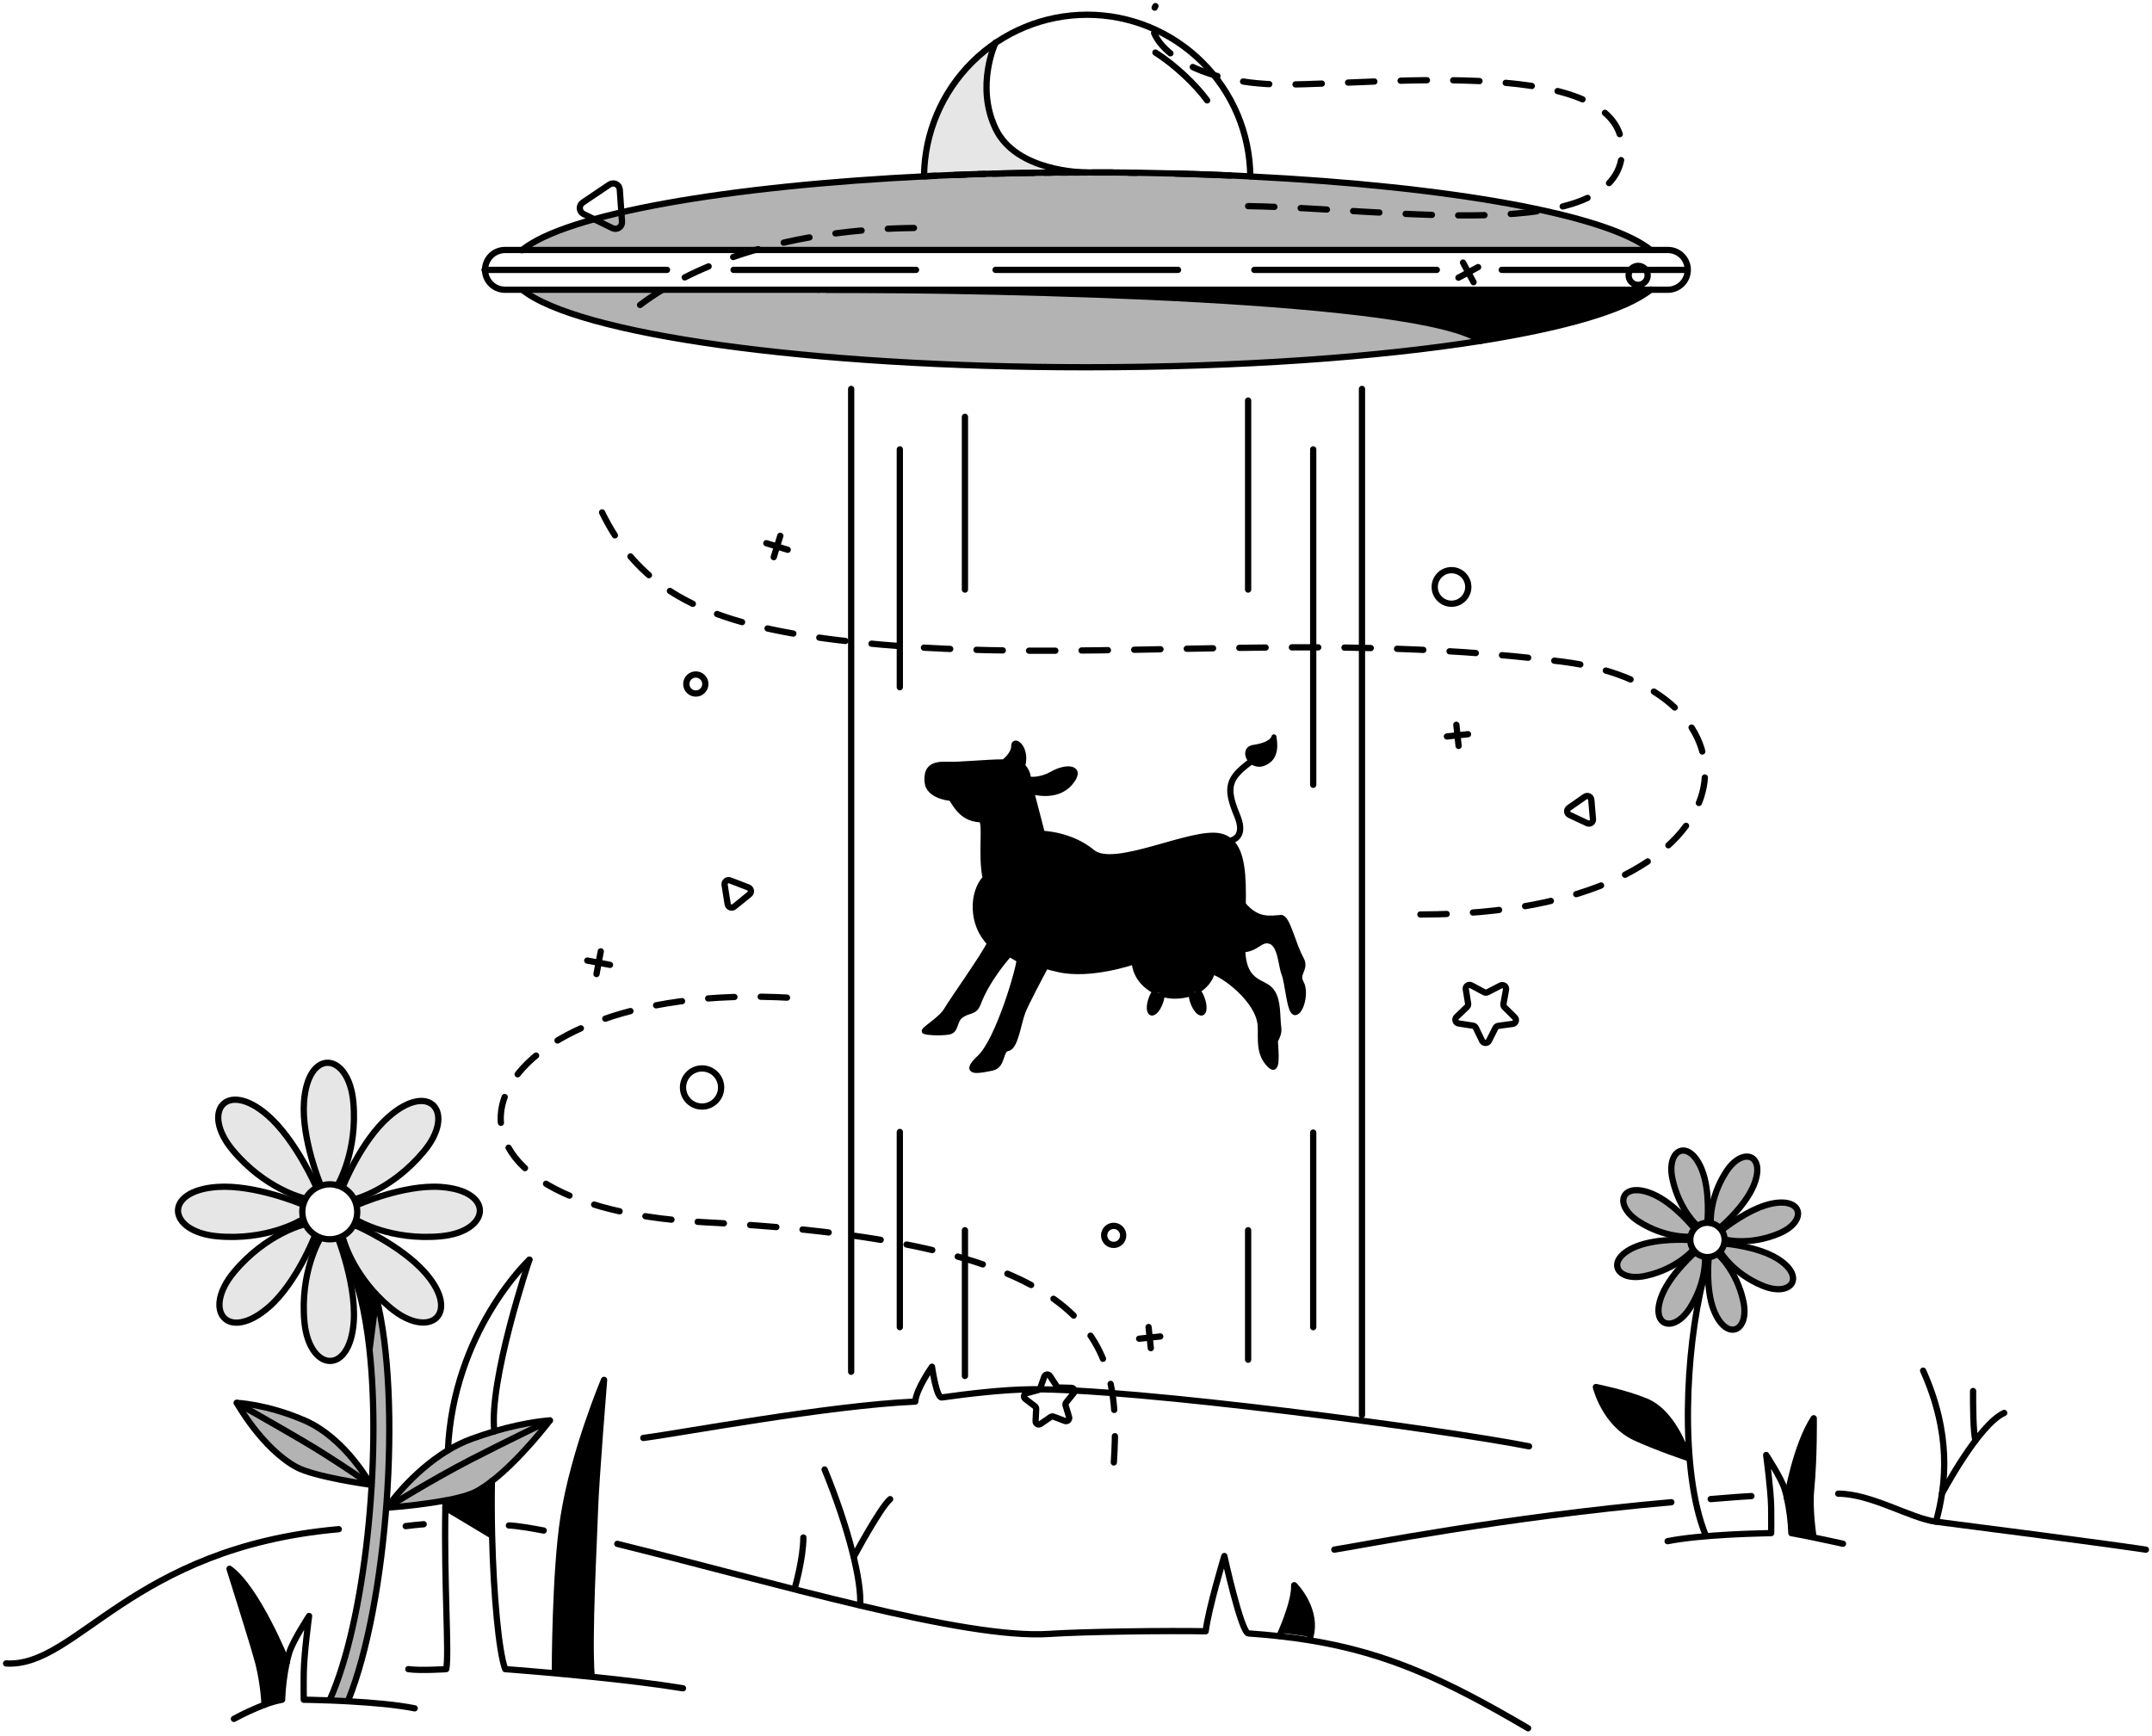 <svg width="352" height="284" viewBox="0 0 352 284" fill="none" xmlns="http://www.w3.org/2000/svg">
<path d="M80.85 234.15C86.344 232.535 89.944 232.371 89.944 232.371C89.944 232.371 82.425 235.983 76.947 238.819C70.638 242.08 63.757 246.355 63.306 246.637C63.306 246.637 67.207 240.915 73.272 237.256C74.506 236.507 75.809 235.878 77.163 235.376C78.468 234.906 79.701 234.495 80.85 234.157V234.15Z" fill="#B3B3B3"/>
<path d="M89.935 232.368C89.935 232.368 85.235 238.588 80.456 242.294C79.684 242.904 78.866 243.454 78.01 243.939C76.872 244.568 74.955 245.071 72.875 245.461C69.705 246.017 66.508 246.409 63.297 246.636C63.748 246.354 70.629 242.08 76.938 238.818C82.425 235.982 89.935 232.368 89.935 232.368Z" fill="#B3B3B3"/>
<path d="M49.747 232.338C56.524 235.249 60.637 242.893 60.637 242.893C60.27 242.637 54.687 238.736 49.541 235.712C45.059 233.08 38.731 229.499 38.731 229.499C38.731 229.499 43.562 229.68 49.747 232.338Z" fill="#B3B3B3"/>
<path d="M49.541 235.712C54.687 238.736 60.27 242.637 60.637 242.893C60.637 242.893 51.385 241.627 48.406 239.965C42.766 236.816 38.731 229.499 38.731 229.499C38.731 229.499 45.059 233.073 49.541 235.712Z" fill="#B3B3B3"/>
<path d="M61.544 212.181C65.844 229.128 63.297 262.44 56.999 278.062L56.988 278.315C56.532 278.29 56.085 278.268 55.655 278.247C55.057 278.219 54.487 278.195 53.945 278.174V278.062C59.725 265.168 62.425 238.584 60.409 220.561H60.472L61.544 212.181Z" fill="#B3B3B3"/>
<path d="M98.808 225.744C98.808 225.744 97.478 242.064 97.323 246.893C97.137 252.671 96.273 267.71 96.766 274.17L96.752 274.292C94.621 274.074 92.581 273.881 90.748 273.714V273.59C90.748 273.59 90.748 257.075 92.186 248.049C93.902 237.338 98.808 225.744 98.808 225.744Z" fill="black"/>
<path d="M277.003 204.471L276.862 204.574C276.862 204.574 274.24 207.601 269.216 208.708C264.192 209.814 262.483 205.961 267.691 203.895C271.227 202.497 276.221 202.847 276.221 202.847H276.472C276.475 203.43 276.661 203.998 277.003 204.471Z" fill="#B3B3B3"/>
<path d="M277.111 200.916L277.177 200.972C276.87 201.315 276.654 201.73 276.55 202.178L276.385 202.316C276.385 202.316 272.39 202.603 268.057 199.832C263.724 197.062 265.237 193.128 270.379 195.351C273.871 196.862 277.111 200.916 277.111 200.916Z" fill="#B3B3B3"/>
<path d="M278.385 191.387C279.795 194.923 279.268 199.968 279.268 199.968V200.02C278.678 200.021 278.102 200.208 277.623 200.553L277.583 200.499C277.583 200.499 274.665 197.938 273.558 192.914C272.451 187.89 276.321 186.177 278.385 191.387Z" fill="#B3B3B3"/>
<path d="M282.307 191.746C285.077 187.41 289.011 188.926 286.788 194.068C285.277 197.557 281.336 200.856 281.336 200.856L281.31 200.885C280.908 200.47 280.389 200.186 279.823 200.072C279.823 200.072 279.536 196.079 282.307 191.746Z" fill="#B3B3B3"/>
<path d="M289.469 196.984C294.911 195.666 295.736 199.804 290.994 201.794C286.252 203.785 282.365 202.828 282.365 202.828H282.095C282.095 202.263 281.925 201.71 281.606 201.242L281.667 201.202C281.667 201.202 285.773 197.88 289.469 196.984Z" fill="#B3B3B3"/>
<path d="M290.665 205.862C295.447 208.78 293.104 212.289 288.344 210.345C283.583 208.402 281.515 204.971 281.515 204.971L281.181 204.905C281.426 204.684 281.628 204.419 281.778 204.125C281.896 203.898 281.983 203.657 282.037 203.406L282.297 203.463C282.297 203.463 287.418 203.881 290.665 205.862Z" fill="#B3B3B3"/>
<path d="M285.143 212.822C286.247 217.844 282.394 219.555 280.33 214.347C278.921 210.823 279.506 205.653 279.506 205.653V205.632C280.028 205.591 280.528 205.405 280.948 205.094L281.01 205.176C281.01 205.176 284.036 207.798 285.143 212.822Z" fill="#B3B3B3"/>
<path d="M278.899 205.617V205.674C278.899 205.674 279.188 209.668 276.418 214.002C273.647 218.335 269.711 216.821 271.936 211.68C273.445 208.188 277.292 204.842 277.292 204.842L277.308 204.825C277.512 205.026 277.744 205.196 277.997 205.328C278.279 205.474 278.584 205.572 278.899 205.617Z" fill="#B3B3B3"/>
<path d="M49.635 199.581L49.188 199.642C49.188 199.642 43.723 202.995 35.541 202.243C27.358 201.491 26.611 194.799 35.541 194.174C41.608 193.751 49.188 196.923 49.188 196.923L49.597 197.04C49.487 197.433 49.432 197.838 49.433 198.246C49.432 198.698 49.501 199.148 49.635 199.581Z" fill="#E6E6E6"/>
<path d="M51.736 194.185L51.786 194.291C51.02 194.708 50.391 195.337 49.974 196.103L49.556 195.967C49.556 195.967 43.331 194.477 38.067 188.16C32.803 181.844 37.014 176.575 43.773 182.452C48.362 186.443 51.736 194.185 51.736 194.185Z" fill="#E6E6E6"/>
<path d="M57.792 180.284C58.523 188.358 55.282 193.777 55.191 193.929C54.304 193.67 53.36 193.69 52.486 193.986L52.469 193.932C52.469 193.932 49.297 186.351 49.722 180.284C50.347 171.35 57.047 172.094 57.792 180.284Z" fill="#E6E6E6"/>
<path d="M63.621 182.66C70.38 176.785 74.591 182.049 69.327 188.365C64.063 194.682 58.036 196.181 58.036 196.181L57.942 196.23C57.52 195.394 56.847 194.71 56.017 194.275L56.055 194.202C56.055 194.202 59.032 186.647 63.621 182.66Z" fill="#E6E6E6"/>
<path d="M72.072 194.173C81.001 194.798 80.258 201.5 72.072 202.243C63.885 202.985 58.423 199.642 58.423 199.642L58.221 199.58C58.356 199.148 58.424 198.698 58.423 198.246C58.424 197.867 58.376 197.49 58.282 197.123H58.423C58.423 197.123 66.004 193.75 72.072 194.173Z" fill="#E6E6E6"/>
<path d="M69.602 208.283C75.477 215.041 70.213 219.252 63.894 213.988C63.141 213.36 62.423 212.691 61.744 211.984C57.228 207.265 56.086 202.497 56.086 202.497L55.475 202.467C56.503 202.088 57.359 201.349 57.883 200.387L58.266 200.519C58.266 200.519 65.61 203.701 69.602 208.283Z" fill="#E6E6E6"/>
<path d="M56.468 206.137C57.253 208.891 58.099 212.792 57.862 216.213C57.237 225.143 50.537 224.403 49.792 216.213C49.047 208.024 52.396 202.568 52.396 202.568L52.424 202.481C53.345 202.807 54.347 202.825 55.279 202.532L55.291 202.568C55.291 202.568 55.859 204.01 56.468 206.137Z" fill="#E6E6E6"/>
<path d="M51.555 202.056L51.536 202.082C51.536 202.082 48.561 209.824 43.972 213.814C37.212 219.689 33.003 214.425 38.264 208.109C43.526 201.793 49.755 200.3 49.755 200.3L49.896 200.228C50.268 200.979 50.843 201.612 51.555 202.056Z" fill="#E6E6E6"/>
<path d="M242.22 55.76C225.358 58.439 202.665 60.079 177.705 60.079C132.245 60.079 94.299 54.636 85.419 47.389H135.166C164.44 47.397 232.281 48.757 242.22 55.76Z" fill="#B3B3B3"/>
<path d="M269.996 40.895H85.416C92.558 35.069 118.503 30.412 152.042 28.809L153.024 28.765C154.037 28.718 155.052 28.673 156.079 28.636L157.992 28.563L160.008 28.495L161.023 28.464C161.493 28.448 161.987 28.433 162.471 28.422L164.085 28.379H164.13C165.14 28.356 166.159 28.334 167.185 28.314H167.478C168.039 28.301 168.601 28.292 169.163 28.285L170.855 28.262L172.07 28.248L173.463 28.236H174.523H175.583H179.839C180.544 28.236 181.249 28.236 181.953 28.236C182.851 28.236 183.749 28.25 184.639 28.262L185.913 28.278C188.078 28.311 190.218 28.355 192.333 28.41C193.014 28.426 193.693 28.448 194.37 28.466L194.84 28.48C195.919 28.517 196.99 28.553 198.052 28.591L198.384 28.603L201.251 28.718C202.348 28.767 203.436 28.817 204.517 28.873C237.497 30.515 262.932 35.138 269.996 40.895Z" fill="#B3B3B3"/>
<path d="M177.665 28.215H175.566H174.507H173.447L172.053 28.227L170.839 28.241L169.147 28.264C168.583 28.264 168.021 28.273 167.462 28.292H167.168C166.148 28.311 165.13 28.333 164.113 28.358H164.069L162.454 28.4C161.97 28.4 161.486 28.426 161.007 28.443L159.992 28.473L157.975 28.541C157.334 28.563 156.697 28.588 156.063 28.614C155.036 28.652 154.021 28.697 153.008 28.744L152.026 28.788L151.133 28.833C151.16 24.509 152.239 20.257 154.276 16.444C156.314 12.63 159.249 9.37 162.828 6.944C162.828 6.944 159.493 13.993 162.828 21.017C166.162 28.041 177.012 28.215 177.665 28.215Z" fill="#E6E6E6"/>
<path d="M296.669 232.011C296.669 232.011 296.753 238.419 296.243 243.666C295.931 246.895 296.579 251.061 296.579 251.061L296.492 251.479C295.266 251.228 294.018 250.984 293.015 250.81C292.945 248.88 292.705 246.961 292.298 245.074C292.338 244.876 293.722 236.569 296.669 232.011Z" fill="black"/>
<path d="M269.225 229.258C274.004 231.255 276.056 238.382 276.086 238.492C275.938 238.445 271.213 236.876 267.523 235.189C262.476 232.879 261.038 226.912 261.038 226.912C261.038 226.912 265.824 227.836 269.225 229.258Z" fill="black"/>
<path d="M135.167 47.397H269.997C265.99 50.663 256.074 53.563 242.221 55.76C232.282 48.757 164.441 47.397 135.167 47.397Z" fill="black"/>
<path d="M211.865 259.352C211.865 259.352 215.676 263.157 214.229 267.551L214.194 267.77C212.716 267.535 211.193 267.321 209.607 267.144V267.126C209.607 267.126 211.973 262.031 211.865 259.352Z" fill="black"/>
<path d="M201.227 137.542C203.271 139.286 203.443 143.278 203.368 147.943C205.638 150.692 207.788 150.21 209.517 150.083C210.608 150.006 211.508 154.457 212.845 156.853C213.785 158.559 211.961 159.203 212.845 160.768C213.728 162.333 212.845 165.562 211.865 165.663C210.885 165.764 210.617 160.806 210.029 159.337C209.442 157.869 209.466 154.402 207.64 153.97C206.117 153.601 205.635 155.274 203.278 155.392C203.426 160.136 205.72 160.453 207.217 161.391C208.796 162.376 208.946 164.42 209.045 166.589C209.144 168.758 209.477 168.535 208.62 170.283C208.718 172.163 209.09 175.624 207.734 174.32C205.748 172.419 206.234 169.947 206.131 167.877C205.917 163.586 199.913 159.318 198.337 159.022C197.966 160.307 197.102 161.393 195.933 162.042C195.662 161.722 195.385 161.572 195.169 161.64C194.953 161.708 194.819 162.068 194.828 162.545C193.935 162.836 193 162.979 192.06 162.97C191.399 162.965 190.743 162.858 190.114 162.653C190.143 162.119 190.03 161.729 189.776 161.64C189.522 161.551 189.219 161.76 188.921 162.157C187.147 161.238 185.631 159.572 185.509 157.323C185.509 157.323 178.4 159.791 173.172 158.604C172.201 158.385 171.527 158.212 171.081 158.071C170.244 159.629 167.894 164.058 167.321 165.513C166.632 167.289 166.129 171.31 164.846 171.507C163.563 171.705 164.155 174.313 162.28 174.708C160.405 175.102 157.148 175.85 160.205 172.985C163.263 170.121 166.672 158.284 166.672 157.006L165.128 156.099C165.128 156.099 161.604 159.927 160.017 164.136C159.425 165.71 158.539 165.179 157.256 166.067C155.973 166.955 156.565 168.633 155.083 168.831C153.6 169.028 151.828 168.929 151.236 168.73C150.644 168.53 153.802 166.85 154.789 165.179C155.776 163.508 160.962 156.249 161.85 154.264C158.795 151.188 158.908 145.969 161.127 143.595C160.292 139.854 161.336 134.109 160.351 134.083C156.782 133.999 155.886 130.558 155.402 130.558C154.918 130.558 151.849 130.056 151.642 127.974C151.436 125.892 152.176 124.881 154.834 124.994C157.052 125.086 161.31 124.606 164.186 124.599C164.186 124.599 165.805 123.41 165.805 122.014C165.805 120.839 167.45 121.89 167.45 124.009C167.448 124.436 167.386 124.86 167.267 125.269C167.84 125.836 168.183 126.597 168.228 127.403C168.228 127.403 169.906 127.8 172.176 126.517C174.446 125.234 177.308 125.431 175.038 128.093C172.768 130.756 168.735 129.494 168.735 129.494C168.735 129.494 170.117 134.727 170.512 136.309C170.512 136.309 175.15 136.407 178.703 139.363C182.256 142.319 194.882 135.733 199.519 136.729C200.148 136.849 200.737 137.129 201.227 137.542Z" fill="black"/>
<path d="M204.689 124.529C203.883 123.786 203.803 122.445 205.025 122.268C208.27 121.798 208.385 120.537 208.385 120.537C208.747 122.588 208.434 124.17 206.778 124.846C206.437 125.006 206.057 125.061 205.685 125.004C205.313 124.948 204.967 124.782 204.689 124.529Z" fill="black"/>
<path d="M196.673 163.395C197.075 164.518 197.049 165.552 196.617 165.707C196.184 165.863 195.51 165.075 195.113 163.952C194.943 163.501 194.847 163.024 194.829 162.542C195.212 162.411 195.582 162.242 195.933 162.039C196.259 162.443 196.51 162.903 196.673 163.395Z" fill="black"/>
<path d="M195.169 161.638C195.385 161.56 195.663 161.72 195.933 162.039C195.582 162.242 195.212 162.411 194.828 162.542C194.819 162.068 194.934 161.722 195.169 161.638Z" fill="black"/>
<path d="M189.776 161.638C190.03 161.727 190.143 162.108 190.115 162.65C189.703 162.519 189.304 162.353 188.921 162.155C189.219 161.76 189.537 161.555 189.776 161.638Z" fill="black"/>
<path d="M190.119 162.653C190.088 163.098 189.994 163.535 189.837 163.953C189.44 165.076 188.766 165.861 188.333 165.708C187.901 165.555 187.863 164.519 188.277 163.396C188.428 162.952 188.647 162.534 188.925 162.157C189.309 162.356 189.708 162.522 190.119 162.653Z" fill="black"/>
<path d="M80.492 251.167H80.424L72.862 246.636C72.862 246.246 72.878 245.856 72.888 245.461C74.967 245.071 76.882 244.568 78.022 243.939C78.879 243.454 79.696 242.904 80.468 242.294C80.405 245.17 80.419 248.187 80.492 251.167Z" fill="black"/>
<path d="M61.744 211.983L61.544 212.181L60.477 220.553H60.414C59.737 214.465 58.517 209.354 56.703 206.062L56.468 206.13C55.86 204.015 55.294 202.561 55.294 202.561L55.282 202.525L55.477 202.459L56.088 202.49C56.088 202.49 57.227 207.265 61.744 211.983Z" fill="black"/>
<path d="M46.907 271.91C46.472 273.933 46.215 275.991 46.141 278.059C45.161 278.244 44.2 278.519 43.27 278.879C43.151 276.527 42.802 274.193 42.226 271.91C41.317 268.559 37.541 256.635 37.541 256.635C42.057 259.862 46.83 271.717 46.907 271.91Z" fill="black"/>
<path d="M100.973 252.563C126.716 258.908 157.741 268.234 171.652 267.292C177.337 266.907 191.542 266.744 197.209 266.862C197.679 263.076 200.264 254.553 200.264 254.553C200.264 254.553 203.018 267.132 204.205 267.214C205.963 267.334 207.647 267.485 209.274 267.663C210.973 267.851 212.603 268.072 214.185 268.331C227.137 270.445 236.633 274.91 249.947 282.723" stroke="black" stroke-width="1.024" stroke-linecap="round" stroke-linejoin="round"/>
<path d="M83.243 249.552C83.243 249.552 84.356 249.505 88.932 250.382" stroke="black" stroke-width="1.024" stroke-linecap="round" stroke-linejoin="round"/>
<path d="M66.359 249.659C67.331 249.534 68.312 249.431 69.304 249.351" stroke="black" stroke-width="1.024" stroke-linecap="round" stroke-linejoin="round"/>
<path d="M1 272.126C12.58 272.808 21.343 253.186 55.406 250.16" stroke="black" stroke-width="1.024" stroke-linecap="round" stroke-linejoin="round"/>
<path d="M105.226 235.235C111.124 234.488 135.351 229.92 149.709 229.288C149.833 227.272 152.444 223.583 152.444 223.583C152.444 223.583 153.168 228.736 154.044 228.611C158.274 228.01 164.052 227.335 168.463 227.279C185.239 227.058 236.625 233.917 250.107 236.605" stroke="black" stroke-width="1.024" stroke-linecap="round" stroke-linejoin="round"/>
<path d="M190.119 162.653C190.748 162.858 191.404 162.965 192.065 162.97C193.004 162.979 193.939 162.835 194.833 162.544" stroke="black" stroke-width="0.819" stroke-miterlimit="10"/>
<path d="M195.933 162.042C197.102 161.393 197.966 160.307 198.337 159.022C199.913 159.318 205.917 163.585 206.131 167.876C206.234 169.947 205.748 172.419 207.734 174.32C209.097 175.624 208.718 172.158 208.62 170.283C209.477 168.534 209.144 168.757 209.045 166.589C208.946 164.42 208.796 162.375 207.217 161.391C205.72 160.451 203.426 160.136 203.278 155.391C205.628 155.274 206.117 153.601 207.64 153.97C209.466 154.414 209.442 157.866 210.029 159.337C210.617 160.808 210.887 165.759 211.865 165.663C212.842 165.566 213.723 162.333 212.845 160.768C211.966 159.203 213.785 158.559 212.845 156.853C211.508 154.456 210.608 150.006 209.517 150.083C207.788 150.21 205.638 150.692 203.368 147.942C203.443 143.278 203.271 139.286 201.227 137.542C200.737 137.129 200.148 136.849 199.519 136.729C194.88 135.742 182.247 142.333 178.696 139.372C175.146 136.412 170.505 136.318 170.505 136.318C170.11 134.741 168.728 129.503 168.728 129.503C168.728 129.503 172.775 130.786 175.045 128.121C177.315 125.457 174.453 125.259 172.183 126.545C169.913 127.83 168.235 127.43 168.235 127.43C168.19 126.625 167.847 125.864 167.274 125.297C167.393 124.888 167.455 124.464 167.457 124.037C167.457 121.922 165.812 120.872 165.812 122.042C165.812 123.433 164.193 124.627 164.193 124.627C161.317 124.627 157.059 125.113 154.841 125.022C152.183 124.909 151.454 125.931 151.65 128.001C151.845 130.072 154.906 130.586 155.409 130.586C155.912 130.586 156.789 134.017 160.358 134.111C161.343 134.137 160.299 139.882 161.134 143.623C158.915 145.997 158.795 151.216 161.857 154.292C160.969 156.266 155.781 163.529 154.796 165.207C153.811 166.885 150.651 168.562 151.243 168.757C151.835 168.953 153.612 169.056 155.09 168.859C156.568 168.661 155.98 166.979 157.263 166.095C158.546 165.212 159.432 165.738 160.024 164.163C161.613 159.955 165.135 156.127 165.135 156.127L166.679 157.034C166.679 158.317 163.272 170.158 160.212 173.013C157.153 175.868 160.412 175.128 162.287 174.736C164.163 174.343 163.57 171.73 164.853 171.535C166.136 171.34 166.639 167.305 167.328 165.541C167.894 164.086 170.244 159.666 171.088 158.098C171.536 158.239 172.208 158.413 173.179 158.632C178.407 159.819 185.516 157.351 185.516 157.351C185.64 159.598 187.161 161.266 188.928 162.185" stroke="black" stroke-width="0.819" stroke-miterlimit="10"/>
<path d="M200.008 137.669C200.418 137.695 200.829 137.657 201.227 137.554C202.318 137.27 203.577 136.339 202.344 133.39C200.398 128.721 200.955 127.267 204.679 124.541" stroke="black" stroke-width="1.024" stroke-linecap="round" stroke-linejoin="round"/>
<path d="M139.224 63.625V224.407" stroke="black" stroke-width="1.024" stroke-linecap="round" stroke-linejoin="round"/>
<path d="M222.777 63.625V231.482" stroke="black" stroke-width="1.024" stroke-linecap="round" stroke-linejoin="round"/>
<path d="M58.292 197.12C58.386 197.487 58.433 197.865 58.433 198.244C58.433 198.696 58.365 199.146 58.231 199.578C58.144 199.857 58.03 200.127 57.892 200.384C57.368 201.346 56.512 202.085 55.484 202.464L55.289 202.53C54.356 202.822 53.355 202.804 52.434 202.478C52.129 202.371 51.838 202.231 51.564 202.06C50.916 201.656 50.382 201.094 50.011 200.426C49.641 199.758 49.448 199.007 49.449 198.244C49.448 197.836 49.504 197.43 49.614 197.038C49.703 196.712 49.829 196.396 49.99 196.098C50.407 195.332 51.036 194.703 51.801 194.286C52.028 194.166 52.264 194.064 52.506 193.981C53.381 193.685 54.325 193.665 55.211 193.925C55.498 194.008 55.775 194.121 56.038 194.261C56.868 194.696 57.541 195.379 57.963 196.216C58.105 196.504 58.216 196.808 58.292 197.12V197.12Z" stroke="black" stroke-width="1.024" stroke-linecap="round" stroke-linejoin="round"/>
<path d="M52.469 193.932C52.469 193.932 49.297 186.351 49.722 180.284C50.347 171.354 57.047 172.095 57.792 180.284C58.523 188.358 55.282 193.777 55.191 193.93" stroke="black" stroke-width="1.024" stroke-linecap="round" stroke-linejoin="round"/>
<path d="M55.291 202.568C55.291 202.568 55.86 204.011 56.466 206.137C57.251 208.891 58.097 212.792 57.86 216.214C57.235 225.143 50.535 224.403 49.791 216.214C49.046 208.024 52.394 202.568 52.394 202.568" stroke="black" stroke-width="1.024" stroke-linecap="round" stroke-linejoin="round"/>
<path d="M58.424 197.12C58.424 197.12 66.004 193.75 72.072 194.173C81.001 194.799 80.258 201.5 72.072 202.243C63.885 202.985 58.424 199.642 58.424 199.642" stroke="black" stroke-width="1.024" stroke-linecap="round" stroke-linejoin="round"/>
<path d="M49.188 196.923C49.188 196.923 41.608 193.751 35.54 194.174C26.611 194.799 27.351 201.5 35.54 202.243C43.73 202.986 49.188 199.642 49.188 199.642" stroke="black" stroke-width="1.024" stroke-linecap="round" stroke-linejoin="round"/>
<path d="M56.055 194.193C56.055 194.193 59.032 186.647 63.621 182.66C70.38 176.785 74.591 182.049 69.327 188.365C64.063 194.682 58.036 196.181 58.036 196.181" stroke="black" stroke-width="1.024" stroke-linecap="round" stroke-linejoin="round"/>
<path d="M51.536 202.088C51.536 202.088 48.561 209.831 43.972 213.821C37.212 219.696 33.003 214.432 38.264 208.115C43.526 201.799 49.755 200.307 49.755 200.307" stroke="black" stroke-width="1.024" stroke-linecap="round" stroke-linejoin="round"/>
<path d="M58.266 200.519C58.266 200.519 65.61 203.693 69.602 208.273C75.477 215.032 70.213 219.242 63.894 213.979C63.141 213.351 62.423 212.682 61.744 211.974C57.228 207.256 56.086 202.488 56.086 202.488" stroke="black" stroke-width="1.024" stroke-linecap="round" stroke-linejoin="round"/>
<path d="M51.735 194.186C51.735 194.186 48.361 186.431 43.772 182.453C37.014 176.578 32.8 181.842 38.066 188.161C43.332 194.48 49.555 195.967 49.555 195.967" stroke="black" stroke-width="1.024" stroke-linecap="round" stroke-linejoin="round"/>
<path d="M56.704 206.069C58.518 209.359 59.737 214.472 60.414 220.56C62.43 238.596 59.73 265.168 53.95 278.062" stroke="black" stroke-width="1.024" stroke-linecap="round" stroke-linejoin="round"/>
<path d="M61.544 212.181C65.844 229.128 63.297 262.44 56.999 278.062" stroke="black" stroke-width="1.024" stroke-linecap="round" stroke-linejoin="round"/>
<path d="M60.477 220.551L61.544 212.181" stroke="black" stroke-width="1.024" stroke-linecap="round" stroke-linejoin="round"/>
<path d="M277.177 200.972C276.87 201.314 276.654 201.729 276.549 202.177C276.496 202.393 276.469 202.615 276.472 202.837C276.471 203.428 276.657 204.004 277.003 204.482C277.09 204.61 277.189 204.728 277.299 204.837C277.502 205.038 277.734 205.207 277.988 205.34C278.273 205.487 278.581 205.585 278.899 205.629C279.099 205.657 279.302 205.662 279.503 205.646C280.025 205.605 280.525 205.419 280.946 205.107C281.028 205.049 281.106 204.985 281.181 204.917C281.425 204.695 281.628 204.431 281.778 204.137C282.012 203.687 282.12 203.182 282.09 202.675C282.06 202.168 281.893 201.68 281.606 201.261C281.519 201.131 281.42 201.009 281.31 200.896C280.908 200.482 280.389 200.198 279.823 200.083C279.641 200.049 279.456 200.031 279.271 200.032C278.68 200.033 278.105 200.219 277.626 200.565C277.46 200.682 277.309 200.818 277.177 200.972V200.972Z" stroke="black" stroke-width="1.024" stroke-linecap="round" stroke-linejoin="round"/>
<path d="M281.336 200.856C281.336 200.856 285.277 197.567 286.788 194.068C289.011 188.926 285.077 187.41 282.307 191.746C279.536 196.081 279.823 200.072 279.823 200.072" stroke="black" stroke-width="1.024" stroke-linecap="round" stroke-linejoin="round"/>
<path d="M277.283 204.843C277.283 204.843 273.436 208.189 271.927 211.681C269.702 216.822 273.638 218.335 276.409 214.002C279.179 209.669 278.89 205.674 278.89 205.674" stroke="black" stroke-width="1.024" stroke-linecap="round" stroke-linejoin="round"/>
<path d="M277.111 200.916C277.111 200.916 273.871 196.862 270.379 195.351C265.237 193.128 263.724 197.064 268.057 199.832C272.39 202.6 276.385 202.316 276.385 202.316" stroke="black" stroke-width="1.024" stroke-linecap="round" stroke-linejoin="round"/>
<path d="M282.297 203.465C282.297 203.465 287.418 203.883 290.665 205.864C295.447 208.783 293.104 212.291 288.344 210.348C283.583 208.404 281.515 204.974 281.515 204.974" stroke="black" stroke-width="1.024" stroke-linecap="round" stroke-linejoin="round"/>
<path d="M279.268 199.968C279.268 199.968 279.785 194.923 278.384 191.387C276.321 186.177 272.47 187.89 273.572 192.914C274.674 197.938 277.597 200.499 277.597 200.499" stroke="black" stroke-width="1.024" stroke-linecap="round" stroke-linejoin="round"/>
<path d="M279.506 205.656C279.506 205.656 278.93 210.811 280.331 214.35C282.394 219.557 286.248 217.847 285.143 212.825C284.039 207.803 281.007 205.181 281.007 205.181" stroke="black" stroke-width="1.024" stroke-linecap="round" stroke-linejoin="round"/>
<path d="M276.221 202.847C276.221 202.847 271.227 202.497 267.691 203.895C262.483 205.961 264.194 209.814 269.216 208.708C274.237 207.601 276.862 204.574 276.862 204.574" stroke="black" stroke-width="1.024" stroke-linecap="round" stroke-linejoin="round"/>
<path d="M281.667 201.209C281.667 201.209 285.772 197.879 289.469 196.979C294.911 195.661 295.736 199.799 290.994 201.789C286.252 203.78 282.365 202.823 282.365 202.823" stroke="black" stroke-width="1.024" stroke-linecap="round" stroke-linejoin="round"/>
<path d="M278.568 209.483C275.68 220.864 274.729 240.574 278.958 251.062" stroke="black" stroke-width="1.024" stroke-linecap="round" stroke-linejoin="round"/>
<path d="M80.456 242.299C79.684 242.91 78.866 243.46 78.01 243.944C76.872 244.574 74.955 245.077 72.875 245.467C69.705 246.023 66.508 246.415 63.297 246.642C63.297 246.642 67.198 240.92 73.263 237.261C74.497 236.513 75.8 235.883 77.154 235.381C78.458 234.911 79.692 234.5 80.841 234.162" stroke="black" stroke-width="1.024" stroke-linecap="round" stroke-linejoin="round"/>
<path d="M80.851 234.15C86.345 232.535 89.945 232.371 89.945 232.371C89.945 232.371 85.245 238.591 80.465 242.297" stroke="black" stroke-width="1.024" stroke-linecap="round" stroke-linejoin="round"/>
<path d="M89.935 232.368C89.935 232.368 82.416 235.98 76.938 238.816C70.629 242.078 63.748 246.352 63.297 246.634" stroke="black" stroke-width="1.024" stroke-linecap="round" stroke-linejoin="round"/>
<path d="M60.642 242.893C60.642 242.893 56.53 235.249 49.753 232.338C43.568 229.68 38.737 229.499 38.737 229.499C38.737 229.499 42.769 236.816 48.411 239.965C51.386 241.627 60.642 242.893 60.642 242.893Z" stroke="black" stroke-width="1.024" stroke-linecap="round" stroke-linejoin="round"/>
<path d="M38.731 229.499C38.731 229.499 45.059 233.08 49.541 235.712C54.687 238.736 60.27 242.637 60.637 242.893" stroke="black" stroke-width="1.024" stroke-linecap="round" stroke-linejoin="round"/>
<path d="M46.907 271.909C47.027 271.376 47.165 270.838 47.325 270.316C47.915 268.399 50.558 264.359 50.558 264.359C50.558 264.359 49.743 270.387 49.687 273.507C49.644 275.787 49.687 278.061 49.687 278.061C49.687 278.061 51.433 278.078 53.945 278.174C54.485 278.195 55.055 278.219 55.655 278.247C56.085 278.268 56.532 278.289 56.988 278.315L57.258 278.332C60.811 278.531 64.895 278.877 67.832 279.467" stroke="black" stroke-width="1.024" stroke-linecap="round" stroke-linejoin="round"/>
<path d="M38.264 281.191C39.879 280.31 41.551 279.538 43.269 278.881C44.199 278.521 45.16 278.246 46.141 278.061C46.215 275.993 46.471 273.935 46.907 271.911" stroke="black" stroke-width="1.024" stroke-linecap="round" stroke-linejoin="round"/>
<path d="M46.907 271.911C46.83 271.719 42.057 259.871 37.541 256.637C37.541 256.637 41.317 268.551 42.226 271.911C42.802 274.195 43.151 276.529 43.27 278.881V278.881" stroke="black" stroke-width="1.024" stroke-linecap="round" stroke-linejoin="round"/>
<path d="M292.298 245.071C292.188 244.571 292.063 244.07 291.906 243.582C291.358 241.791 288.891 238.02 288.891 238.02C288.891 238.02 289.652 243.659 289.706 246.561C289.744 248.676 289.706 250.81 289.706 250.81C289.706 250.81 288.061 250.829 285.73 250.918C285.227 250.937 284.691 250.96 284.132 250.986C283.648 251.006 283.15 251.032 282.638 251.064C279.322 251.249 275.508 251.573 272.768 252.123" stroke="black" stroke-width="1.024" stroke-linecap="round" stroke-linejoin="round"/>
<path d="M301.455 252.544C301.455 252.544 299.018 251.999 296.492 251.48C295.266 251.229 294.018 250.984 293.015 250.81C292.945 248.881 292.705 246.961 292.298 245.074" stroke="black" stroke-width="1.024" stroke-linecap="round" stroke-linejoin="round"/>
<path d="M292.298 245.074C292.331 244.879 293.722 236.572 296.669 232.014C296.669 232.014 296.753 238.422 296.243 243.669C295.931 246.898 296.579 251.064 296.579 251.064" stroke="black" stroke-width="1.024" stroke-linecap="round" stroke-linejoin="round"/>
<path d="M300.676 244.353C306.057 244.353 312.554 248.404 316.655 248.932C345.208 252.591 351 253.51 351 253.51" stroke="black" stroke-width="1.024" stroke-linecap="round" stroke-linejoin="round"/>
<path d="M279.816 245.237C282.401 245.046 283.978 244.88 286.48 244.746" stroke="black" stroke-width="1.024" stroke-linecap="round" stroke-linejoin="round"/>
<path d="M218.256 253.503C222.615 252.834 246.067 248.157 273.379 245.749" stroke="black" stroke-width="1.024" stroke-linecap="round" stroke-linejoin="round"/>
<path d="M133.887 47.397H82.507C81.66 47.374 80.855 47.021 80.264 46.414C79.673 45.807 79.342 44.993 79.342 44.146C79.342 43.298 79.673 42.484 80.264 41.877C80.855 41.27 81.66 40.917 82.507 40.895H272.902C273.749 40.917 274.554 41.27 275.145 41.877C275.736 42.484 276.067 43.298 276.067 44.146C276.067 44.993 275.736 45.807 275.145 46.414C274.554 47.021 273.749 47.374 272.902 47.397H135.165" stroke="black" stroke-width="1.024" stroke-linecap="round" stroke-linejoin="round"/>
<path d="M204.517 28.87C237.497 30.515 262.932 35.139 269.996 40.897" stroke="black" stroke-width="1.024" stroke-linecap="round" stroke-linejoin="round"/>
<path d="M198.383 28.598C199.344 28.634 200.299 28.672 201.25 28.713" stroke="black" stroke-width="1.024" stroke-linecap="round" stroke-linejoin="round"/>
<path d="M194.841 28.475C195.92 28.508 196.991 28.545 198.053 28.586" stroke="black" stroke-width="1.024" stroke-linecap="round" stroke-linejoin="round"/>
<path d="M192.323 28.4C193.005 28.417 193.681 28.435 194.361 28.456" stroke="black" stroke-width="1.024" stroke-linecap="round" stroke-linejoin="round"/>
<path d="M184.629 28.257L185.903 28.273" stroke="black" stroke-width="1.024" stroke-linecap="round" stroke-linejoin="round"/>
<path d="M178.77 28.217H179.832C180.537 28.217 181.242 28.217 181.947 28.217" stroke="black" stroke-width="1.024" stroke-linecap="round" stroke-linejoin="round"/>
<path d="M175.576 28.219H176.638" stroke="black" stroke-width="1.024" stroke-linecap="round" stroke-linejoin="round"/>
<path d="M173.456 28.231H174.516" stroke="black" stroke-width="1.024" stroke-linecap="round" stroke-linejoin="round"/>
<path d="M170.851 28.257L172.066 28.243" stroke="black" stroke-width="1.024" stroke-linecap="round" stroke-linejoin="round"/>
<path d="M167.471 28.309C168.03 28.296 168.592 28.287 169.156 28.28" stroke="black" stroke-width="1.024" stroke-linecap="round" stroke-linejoin="round"/>
<path d="M164.13 28.379C165.14 28.352 166.158 28.33 167.184 28.313" stroke="black" stroke-width="1.024" stroke-linecap="round" stroke-linejoin="round"/>
<path d="M162.471 28.421L164.085 28.379" stroke="black" stroke-width="1.024" stroke-linecap="round" stroke-linejoin="round"/>
<path d="M160.008 28.494L161.023 28.464" stroke="black" stroke-width="1.024" stroke-linecap="round" stroke-linejoin="round"/>
<path d="M156.079 28.635L157.992 28.562" stroke="black" stroke-width="1.024" stroke-linecap="round" stroke-linejoin="round"/>
<path d="M85.367 40.934L85.416 40.894C92.558 35.069 118.502 30.412 152.042 28.809L153.024 28.764" stroke="black" stroke-width="1.024" stroke-linecap="round" stroke-linejoin="round"/>
<path d="M270.045 47.357L269.996 47.397C265.989 50.663 256.073 53.563 242.22 55.76C225.358 58.439 202.665 60.079 177.705 60.079C132.245 60.079 94.299 54.637 85.419 47.39" stroke="black" stroke-width="1.024" stroke-linecap="round" stroke-linejoin="round"/>
<path d="M133.887 47.397H135.166C164.44 47.397 232.281 48.757 242.221 55.76" stroke="black" stroke-width="1.024" stroke-linecap="round" stroke-linejoin="round"/>
<path d="M177.705 28.215H179.832C180.537 28.215 181.242 28.215 181.947 28.215C182.844 28.215 183.742 28.229 184.633 28.241L185.906 28.257C188.071 28.29 190.211 28.334 192.326 28.389C193.007 28.405 193.687 28.426 194.363 28.445L194.833 28.459C195.913 28.495 196.983 28.532 198.046 28.57L198.377 28.581L201.244 28.697C202.341 28.746 203.429 28.795 204.51 28.852C204.446 21.818 201.607 15.094 196.612 10.142C191.616 5.191 184.867 2.412 177.833 2.41C170.799 2.408 164.049 5.183 159.051 10.133C154.052 15.082 151.21 21.804 151.142 28.838L152.035 28.793L153.018 28.748C154.03 28.701 155.045 28.657 156.072 28.619C156.707 28.593 157.344 28.567 157.985 28.546L160.001 28.478L161.016 28.448C161.486 28.431 161.98 28.417 162.464 28.405L164.078 28.363H164.123C165.133 28.339 166.152 28.317 167.178 28.297H167.472C168.032 28.285 168.594 28.275 169.156 28.269L170.848 28.245L172.063 28.231L173.457 28.22H174.516H175.576H177.665" stroke="black" stroke-width="1.024" stroke-linecap="round" stroke-linejoin="round"/>
<path d="M79.257 44.147H109.102" stroke="black" stroke-width="1.024" stroke-linecap="round" stroke-linejoin="round"/>
<path d="M245.635 44.147H275.481" stroke="black" stroke-width="1.024" stroke-linecap="round" stroke-linejoin="round"/>
<path d="M205.172 44.147H235.018" stroke="black" stroke-width="1.024" stroke-linecap="round" stroke-linejoin="round"/>
<path d="M162.844 44.147H192.692" stroke="black" stroke-width="1.024" stroke-linecap="round" stroke-linejoin="round"/>
<path d="M119.988 44.147H149.833" stroke="black" stroke-width="1.024" stroke-linecap="round" stroke-linejoin="round"/>
<path d="M72.875 245.464C72.875 245.856 72.856 246.246 72.849 246.639C72.614 259.093 73.491 270.633 72.986 273.056C72.986 273.056 68.756 273.338 66.789 273.056" stroke="black" stroke-width="1.024" stroke-linecap="round" stroke-linejoin="round"/>
<path d="M86.589 206.069C86.396 206.247 74.135 217.884 73.265 237.254" stroke="black" stroke-width="1.024" stroke-linecap="round" stroke-linejoin="round"/>
<path d="M80.851 234.152C79.941 225.805 86.49 206.358 86.596 206.074" stroke="black" stroke-width="1.024" stroke-linecap="round" stroke-linejoin="round"/>
<path d="M111.716 276.186C107.209 275.451 101.732 274.809 96.752 274.306C94.621 274.088 92.581 273.895 90.748 273.728C86.004 273.3 82.639 273.058 82.639 273.058C81.575 270.225 80.731 260.877 80.491 251.179C80.418 248.192 80.404 245.175 80.456 242.303" stroke="black" stroke-width="1.024" stroke-linecap="round" stroke-linejoin="round"/>
<path d="M90.76 273.599C90.76 273.599 90.76 257.084 92.198 248.059C93.902 237.338 98.808 225.735 98.808 225.735C98.808 225.735 97.478 242.055 97.323 246.884C97.138 252.662 96.273 267.701 96.766 274.161" stroke="black" stroke-width="1.024" stroke-linecap="round" stroke-linejoin="round"/>
<path d="M147.184 73.513V112.42" stroke="black" stroke-width="1.024" stroke-linecap="round" stroke-linejoin="round"/>
<path d="M157.834 68.19V96.448" stroke="black" stroke-width="1.024" stroke-linecap="round" stroke-linejoin="round"/>
<path d="M214.8 73.513V128.389" stroke="black" stroke-width="1.024" stroke-linecap="round" stroke-linejoin="round"/>
<path d="M204.153 65.526V96.448" stroke="black" stroke-width="1.024" stroke-linecap="round" stroke-linejoin="round"/>
<path d="M214.8 217.109V185.28" stroke="black" stroke-width="1.024" stroke-linecap="round" stroke-linejoin="round"/>
<path d="M204.153 222.433V201.254" stroke="black" stroke-width="1.024" stroke-linecap="round" stroke-linejoin="round"/>
<path d="M147.184 217.108V185.178" stroke="black" stroke-width="1.024" stroke-linecap="round" stroke-linejoin="round"/>
<path d="M157.834 225.095V201.254" stroke="black" stroke-width="1.024" stroke-linecap="round" stroke-linejoin="round"/>
<path d="M72.849 246.635L80.425 251.177" stroke="black" stroke-width="1.024" stroke-linecap="round" stroke-linejoin="round"/>
<path d="M209.275 267.642C209.275 267.642 211.815 262.191 211.691 259.322C211.691 259.322 215.77 263.394 214.224 268.101" stroke="black" stroke-width="1.024" stroke-linecap="round" stroke-linejoin="round"/>
<path d="M276.086 238.492C276.056 238.382 274.004 231.254 269.225 229.257C265.824 227.847 261.038 226.907 261.038 226.907C261.038 226.907 262.476 232.874 267.523 235.183C271.213 236.875 275.938 238.445 276.086 238.492Z" stroke="black" stroke-width="1.024" stroke-linecap="round" stroke-linejoin="round"/>
<path d="M162.845 6.965C162.845 6.965 159.51 14.015 162.845 21.038C166.179 28.062 177.012 28.215 177.674 28.215H177.705" stroke="black" stroke-width="1.024" stroke-linecap="round" stroke-linejoin="round"/>
<path d="M188.993 8.596C192.048 10.523 195.547 13.789 197.453 16.421" stroke="black" stroke-width="1.024" stroke-linecap="round" stroke-linejoin="round"/>
<path d="M314.561 224.226C319.165 234.528 318.392 242.628 316.676 248.925" stroke="black" stroke-width="1.024" stroke-linecap="round" stroke-linejoin="round"/>
<path d="M190.119 162.653C190.088 163.098 189.993 163.535 189.837 163.953C189.44 165.076 188.766 165.861 188.333 165.708C187.901 165.555 187.863 164.519 188.277 163.396C188.428 162.952 188.647 162.534 188.925 162.157C189.224 161.76 189.541 161.556 189.781 161.64C190.02 161.725 190.143 162.12 190.119 162.653Z" stroke="black" stroke-width="0.819" stroke-miterlimit="10"/>
<path d="M194.819 162.545C194.837 163.027 194.933 163.503 195.104 163.955C195.501 165.078 196.175 165.863 196.608 165.71C197.04 165.557 197.066 164.521 196.664 163.398C196.5 162.906 196.25 162.448 195.924 162.044C195.654 161.725 195.376 161.574 195.16 161.643C194.944 161.711 194.819 162.068 194.819 162.545Z" stroke="black" stroke-width="0.819" stroke-miterlimit="10"/>
<path d="M208.376 120.537C208.737 122.588 208.425 124.17 206.768 124.846C206.428 125.006 206.047 125.061 205.676 125.004C205.304 124.948 204.957 124.782 204.679 124.529C203.873 123.786 203.793 122.445 205.015 122.268C208.26 121.801 208.376 120.537 208.376 120.537Z" stroke="black" stroke-width="0.819" stroke-linecap="round" stroke-linejoin="round"/>
<path d="M134.883 240.393C138.852 250.047 141.009 258.915 140.678 262.642" stroke="black" stroke-width="1.024" stroke-linecap="round" stroke-linejoin="round"/>
<path d="M139.712 254.586C139.712 254.586 143.977 246.623 145.601 245.248" stroke="black" stroke-width="1.024" stroke-linecap="round" stroke-linejoin="round"/>
<path d="M130.038 259.671C130.038 259.671 131.403 254.931 131.403 251.517" stroke="black" stroke-width="1.024" stroke-linecap="round" stroke-linejoin="round"/>
<path d="M317.641 244.353C317.641 244.353 323.624 233.034 327.828 231.142" stroke="black" stroke-width="1.024" stroke-linecap="round" stroke-linejoin="round"/>
<path d="M322.736 227.556C322.719 229.804 322.75 234.41 323.128 235.649" stroke="black" stroke-width="1.024" stroke-linecap="round" stroke-linejoin="round"/>
<path d="M182.189 239.243C183.467 219.119 179.839 203.253 115.274 199.949C61.78 197.214 76.386 158.878 132.156 163.427" stroke="black" stroke-width="1.024" stroke-linecap="round" stroke-linejoin="round" stroke-dasharray="4.3 4.3"/>
<path d="M104.693 49.887C113.984 42.865 129.413 37.512 149.497 37.294" stroke="black" stroke-width="1.024" stroke-linecap="round" stroke-linejoin="round" stroke-dasharray="4.3 4.3"/>
<path d="M232.333 149.6C287.919 149.6 291.223 112.754 255.585 108.243C212.183 102.735 174.599 109.288 137.079 104.718C115.712 102.114 104.693 96.876 98.292 83.442" stroke="black" stroke-width="1.024" stroke-linecap="round" stroke-linejoin="round" stroke-dasharray="4.3 4.3"/>
<path d="M204.153 33.717C227.287 34.074 264.833 40.285 265.329 24.745C265.837 8.954 225.995 13.825 210.079 13.825C194.164 13.825 185.85 6.4 188.994 1" stroke="black" stroke-width="1.024" stroke-linecap="round" stroke-linejoin="round" stroke-dasharray="4.3 4.3"/>
<path d="M113.813 113.457C114.673 113.457 115.371 112.759 115.371 111.899C115.371 111.039 114.673 110.341 113.813 110.341C112.952 110.341 112.255 111.039 112.255 111.899C112.255 112.759 112.952 113.457 113.813 113.457Z" stroke="black" stroke-width="1.024" stroke-linecap="round" stroke-linejoin="round"/>
<path d="M267.95 46.606C268.81 46.606 269.508 45.908 269.508 45.048C269.508 44.187 268.81 43.49 267.95 43.49C267.089 43.49 266.392 44.187 266.392 45.048C266.392 45.908 267.089 46.606 267.95 46.606Z" stroke="black" stroke-width="1.024" stroke-linecap="round" stroke-linejoin="round"/>
<path d="M240.66 161.192L242.754 162.313C242.843 162.36 242.942 162.385 243.042 162.385C243.142 162.385 243.241 162.36 243.33 162.313L245.445 161.225C245.547 161.172 245.663 161.148 245.778 161.158C245.894 161.167 246.004 161.208 246.097 161.277C246.19 161.346 246.262 161.439 246.305 161.547C246.347 161.654 246.359 161.772 246.338 161.886L245.919 164.221C245.901 164.321 245.907 164.423 245.937 164.519C245.968 164.616 246.021 164.703 246.093 164.774L247.778 166.444C247.86 166.525 247.918 166.628 247.945 166.74C247.972 166.853 247.967 166.97 247.931 167.08C247.895 167.189 247.828 167.287 247.739 167.36C247.65 167.434 247.542 167.482 247.428 167.497L245.078 167.819C244.978 167.833 244.884 167.87 244.802 167.929C244.72 167.988 244.653 168.065 244.608 168.155L243.541 170.27C243.49 170.373 243.411 170.461 243.313 170.521C243.214 170.582 243.101 170.615 242.986 170.615C242.87 170.615 242.757 170.582 242.659 170.521C242.56 170.461 242.481 170.373 242.43 170.27L241.396 168.132C241.352 168.04 241.286 167.961 241.204 167.901C241.122 167.841 241.026 167.803 240.926 167.788L238.576 167.429C238.462 167.411 238.355 167.362 238.268 167.286C238.18 167.211 238.116 167.113 238.081 167.002C238.046 166.892 238.043 166.775 238.071 166.663C238.1 166.551 238.159 166.449 238.242 166.369L239.955 164.724C240.028 164.655 240.083 164.569 240.115 164.474C240.147 164.379 240.155 164.278 240.139 164.179L239.756 161.829C239.738 161.716 239.753 161.599 239.798 161.494C239.843 161.388 239.917 161.297 240.011 161.231C240.105 161.165 240.215 161.126 240.33 161.119C240.445 161.112 240.559 161.138 240.66 161.192V161.192Z" stroke="black" stroke-width="1.024" stroke-linecap="round" stroke-linejoin="round"/>
<path d="M171.735 225.085L172.827 226.756C172.874 226.826 172.936 226.884 173.01 226.925C173.084 226.966 173.166 226.989 173.25 226.991L175.245 227.038C175.343 227.04 175.437 227.069 175.518 227.122C175.6 227.175 175.664 227.25 175.705 227.338C175.746 227.426 175.762 227.524 175.75 227.621C175.738 227.717 175.699 227.808 175.638 227.884L174.388 229.437C174.336 229.502 174.301 229.579 174.285 229.661C174.269 229.743 174.273 229.827 174.296 229.907L174.867 231.817C174.895 231.91 174.897 232.009 174.871 232.103C174.846 232.197 174.794 232.282 174.723 232.348C174.652 232.414 174.564 232.459 174.468 232.477C174.373 232.495 174.274 232.487 174.183 232.452L172.32 231.747C172.243 231.718 172.16 231.709 172.078 231.719C171.996 231.729 171.918 231.759 171.85 231.806L170.205 232.941C170.125 232.995 170.031 233.026 169.935 233.031C169.838 233.035 169.742 233.013 169.657 232.966C169.573 232.919 169.503 232.849 169.455 232.764C169.408 232.68 169.385 232.584 169.39 232.487L169.486 230.494C169.49 230.41 169.474 230.326 169.439 230.25C169.404 230.173 169.351 230.106 169.284 230.055L167.698 228.845C167.62 228.786 167.56 228.707 167.525 228.616C167.491 228.525 167.482 228.426 167.501 228.331C167.519 228.235 167.564 228.147 167.631 228.076C167.697 228.004 167.782 227.953 167.876 227.928L169.801 227.404C169.882 227.383 169.957 227.341 170.019 227.284C170.081 227.227 170.128 227.155 170.156 227.075L170.816 225.195C170.85 225.106 170.907 225.028 170.982 224.969C171.057 224.91 171.147 224.873 171.242 224.861C171.337 224.85 171.433 224.865 171.52 224.904C171.606 224.944 171.681 225.006 171.735 225.085Z" stroke="black" stroke-width="1.024" stroke-linecap="round" stroke-linejoin="round"/>
<path d="M241.774 43.697L238.557 45.426" stroke="black" stroke-width="1.024" stroke-linecap="round" stroke-linejoin="round"/>
<path d="M241.03 46.169L239.302 42.952" stroke="black" stroke-width="1.024" stroke-linecap="round" stroke-linejoin="round"/>
<path d="M128.843 89.935L125.351 88.863" stroke="black" stroke-width="1.024" stroke-linecap="round" stroke-linejoin="round"/>
<path d="M126.561 91.145L127.632 87.653" stroke="black" stroke-width="1.024" stroke-linecap="round" stroke-linejoin="round"/>
<path d="M240.123 120.11L236.671 120.479" stroke="black" stroke-width="1.024" stroke-linecap="round" stroke-linejoin="round"/>
<path d="M238.581 122.02L238.212 118.568" stroke="black" stroke-width="1.024" stroke-linecap="round" stroke-linejoin="round"/>
<path d="M189.779 218.632L186.329 219.001" stroke="black" stroke-width="1.024" stroke-linecap="round" stroke-linejoin="round"/>
<path d="M188.237 220.543L187.871 217.091" stroke="black" stroke-width="1.024" stroke-linecap="round" stroke-linejoin="round"/>
<path d="M99.777 157.839L96.06 157.139" stroke="black" stroke-width="1.024" stroke-linecap="round" stroke-linejoin="round"/>
<path d="M97.568 159.348L98.268 155.631" stroke="black" stroke-width="1.024" stroke-linecap="round" stroke-linejoin="round"/>
<path d="M114.835 181.021C116.557 181.021 117.953 179.625 117.953 177.902C117.953 176.18 116.557 174.784 114.835 174.784C113.113 174.784 111.717 176.18 111.717 177.902C111.717 179.625 113.113 181.021 114.835 181.021Z" stroke="black" stroke-width="1.024" stroke-linecap="round" stroke-linejoin="round"/>
<path d="M237.42 98.764C238.936 98.764 240.165 97.535 240.165 96.019C240.165 94.503 238.936 93.274 237.42 93.274C235.905 93.274 234.676 94.503 234.676 96.019C234.676 97.535 235.905 98.764 237.42 98.764Z" stroke="black" stroke-width="1.024" stroke-linecap="round" stroke-linejoin="round"/>
<path d="M182.161 203.654C183.021 203.654 183.719 202.957 183.719 202.097C183.719 201.236 183.021 200.539 182.161 200.539C181.301 200.539 180.603 201.236 180.603 202.097C180.603 202.957 181.301 203.654 182.161 203.654Z" stroke="black" stroke-width="1.024" stroke-linecap="round" stroke-linejoin="round"/>
<path d="M101.742 36.269L101.377 31.015C101.364 30.825 101.301 30.642 101.194 30.484C101.088 30.327 100.942 30.2 100.771 30.116C100.6 30.033 100.411 29.996 100.221 30.009C100.031 30.021 99.848 30.084 99.69 30.19L95.322 33.132C95.163 33.238 95.034 33.384 94.95 33.556C94.866 33.727 94.828 33.918 94.841 34.109C94.855 34.3 94.918 34.484 95.025 34.642C95.132 34.801 95.279 34.928 95.451 35.012L100.181 37.324C100.353 37.408 100.544 37.445 100.734 37.432C100.925 37.419 101.109 37.355 101.267 37.248C101.425 37.141 101.553 36.994 101.636 36.822C101.719 36.65 101.756 36.459 101.742 36.269Z" stroke="black" stroke-width="1.024" stroke-linecap="round" stroke-linejoin="round"/>
<path d="M120.094 148.327L122.587 146.306C122.677 146.233 122.747 146.137 122.788 146.029C122.83 145.921 122.842 145.803 122.823 145.688C122.805 145.574 122.757 145.466 122.684 145.376C122.61 145.286 122.515 145.217 122.406 145.176L119.412 144.027C119.304 143.985 119.187 143.973 119.072 143.991C118.957 144.01 118.85 144.058 118.759 144.131C118.669 144.204 118.6 144.299 118.558 144.408C118.516 144.516 118.504 144.633 118.522 144.748L119.025 147.916C119.043 148.03 119.091 148.138 119.164 148.228C119.237 148.318 119.333 148.387 119.441 148.429C119.549 148.47 119.667 148.483 119.781 148.465C119.896 148.447 120.003 148.399 120.094 148.327V148.327Z" stroke="black" stroke-width="1.024" stroke-linecap="round" stroke-linejoin="round"/>
<path d="M256.713 133.306L259.617 134.669C259.722 134.72 259.839 134.741 259.955 134.732C260.07 134.723 260.182 134.683 260.278 134.617C260.373 134.55 260.449 134.46 260.498 134.354C260.548 134.249 260.568 134.132 260.557 134.016L260.287 130.82C260.277 130.705 260.237 130.594 260.171 130.498C260.105 130.403 260.015 130.327 259.91 130.277C259.804 130.228 259.688 130.207 259.573 130.217C259.457 130.227 259.346 130.267 259.251 130.334L256.619 132.167C256.524 132.233 256.447 132.323 256.398 132.428C256.348 132.532 256.327 132.648 256.337 132.764C256.346 132.879 256.386 132.99 256.452 133.085C256.518 133.181 256.608 133.257 256.713 133.306V133.306Z" stroke="black" stroke-width="1.024" stroke-linecap="round" stroke-linejoin="round"/>
</svg>
